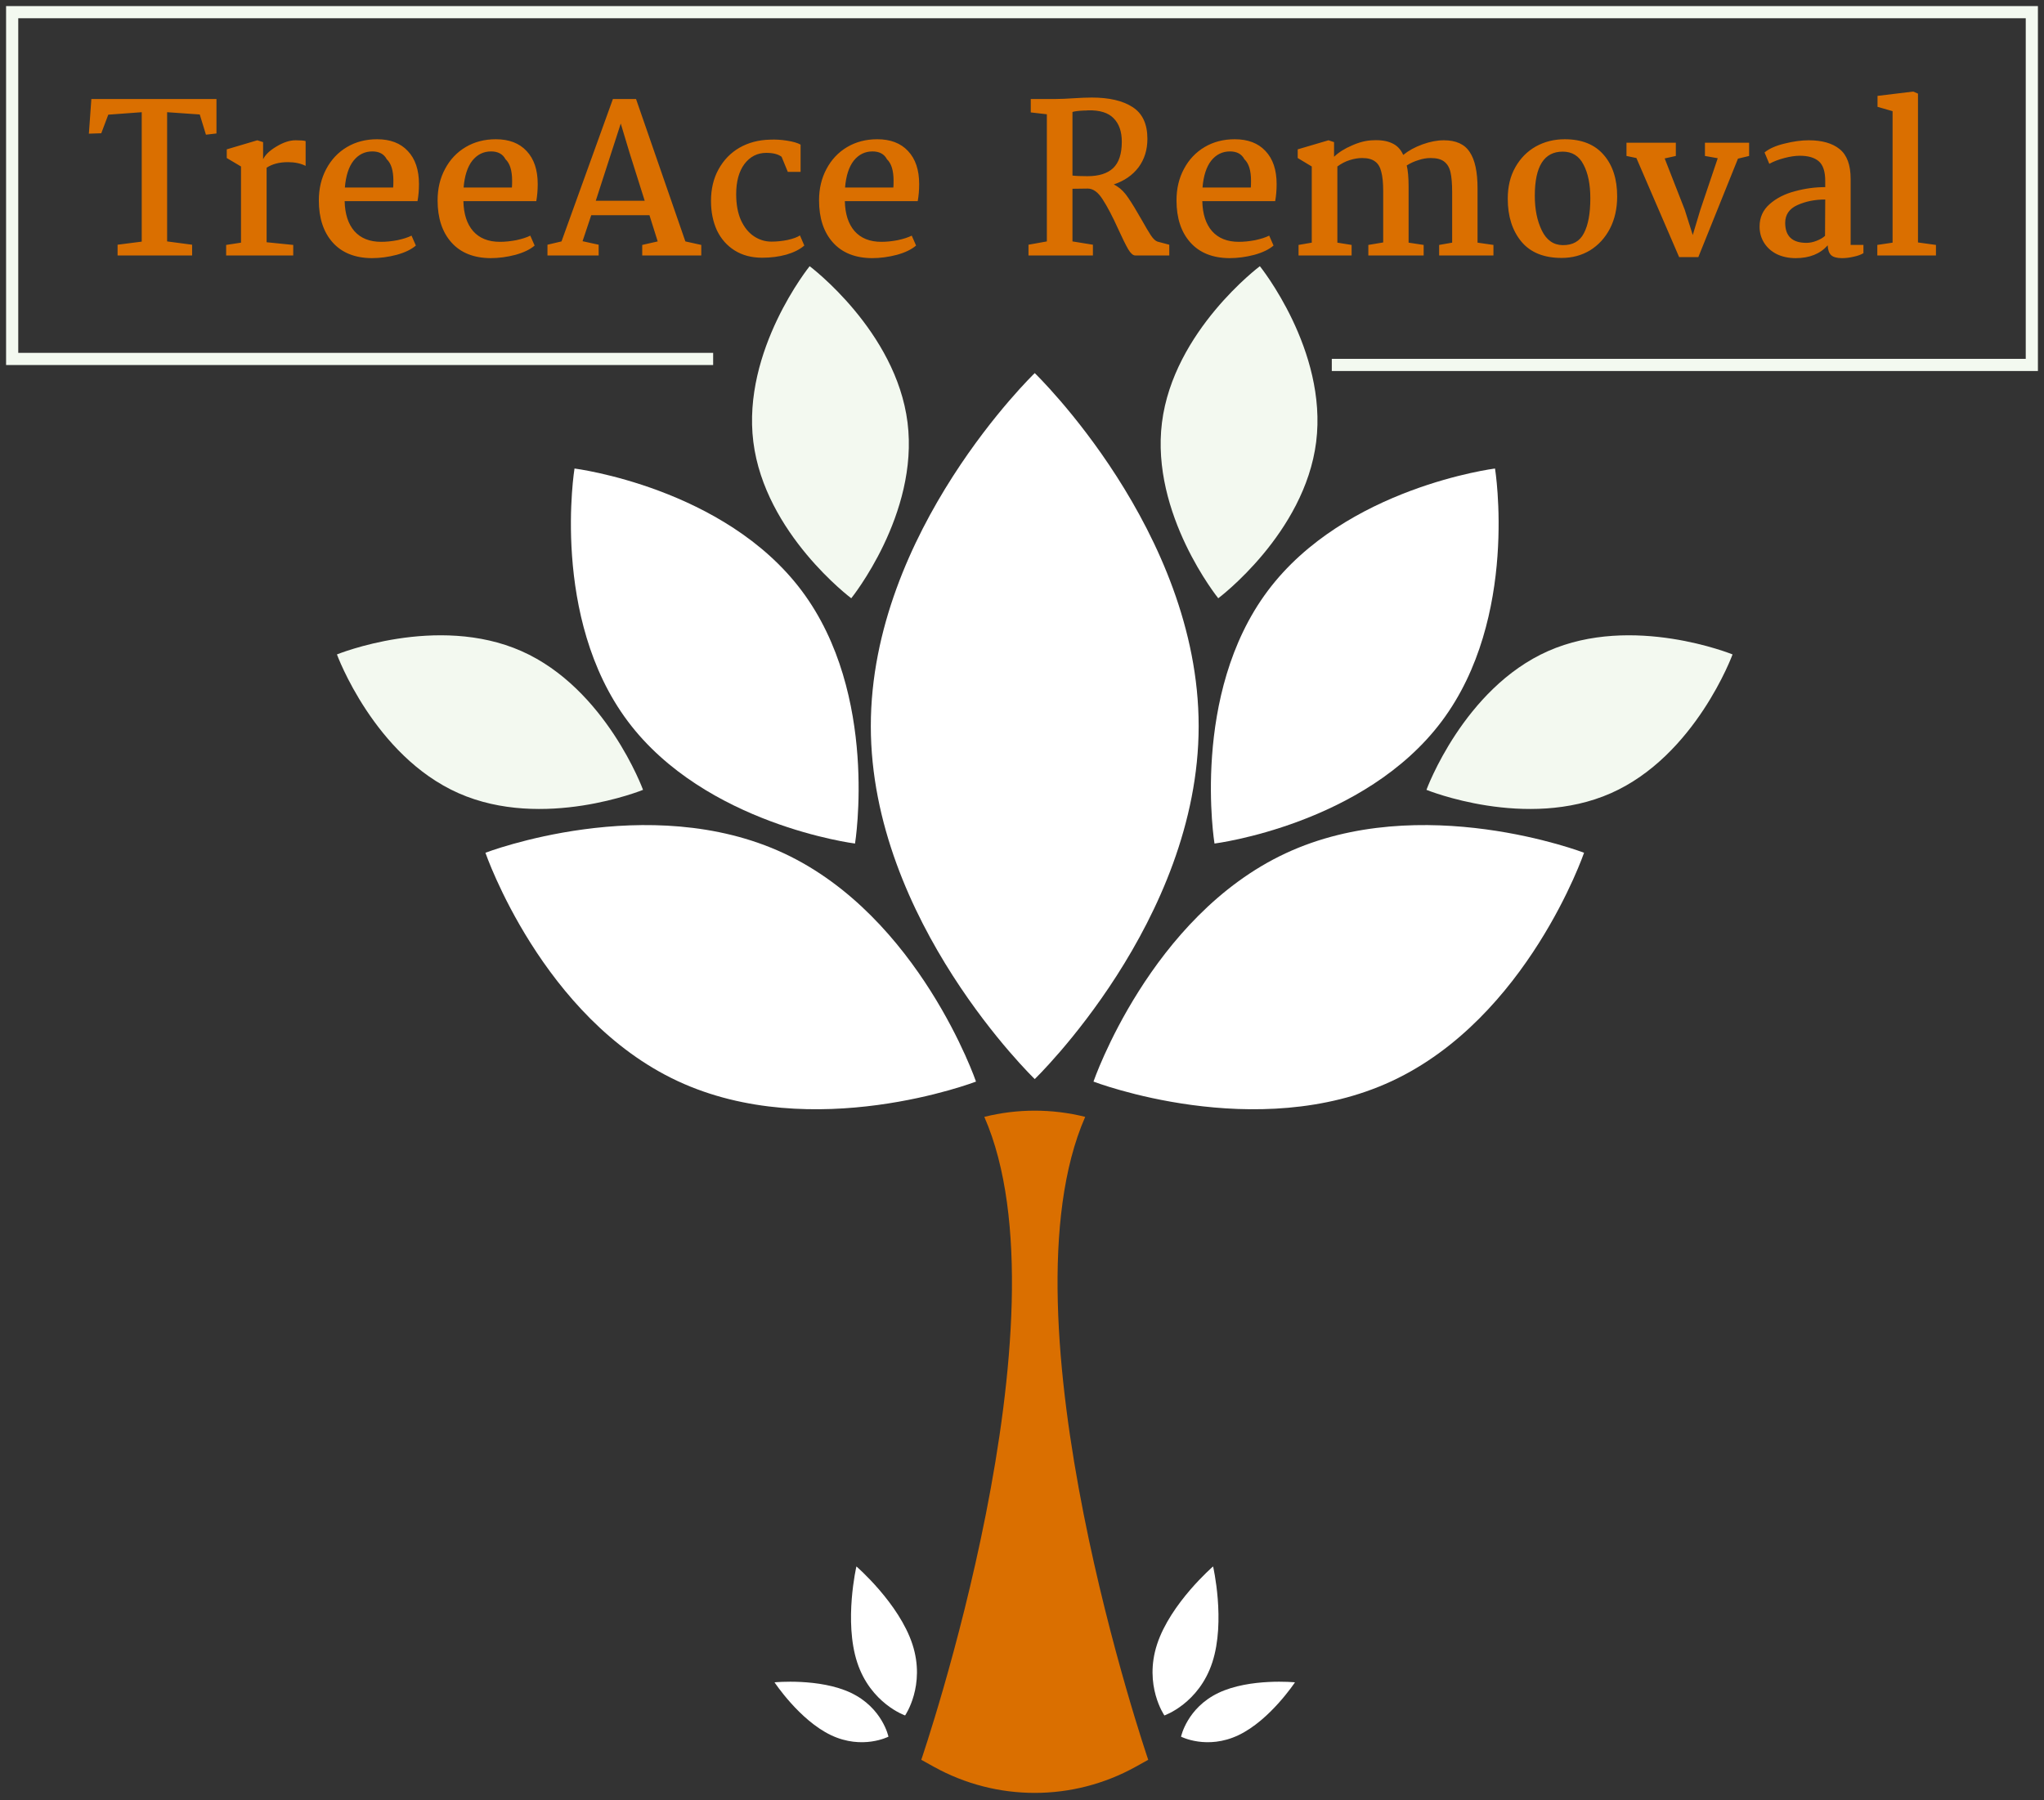 <svg width="168" height="148" viewBox="0 0 168 148" fill="none" xmlns="http://www.w3.org/2000/svg">
<rect x="0" y="0" width="168" height="148" fill="#333333" stroke="none"/>
<path d="M89.194 91.815C86.472 91.135 83.625 91.135 80.903 91.815C88.158 108.397 75.721 144.669 75.721 144.669L76.747 145.239C81.909 148.107 88.186 148.107 93.349 145.239L94.375 144.669C94.375 144.669 81.94 108.398 89.194 91.815Z" fill="#DA6F00"/>
<path d="M98.52 59.69C98.52 75.715 85.047 88.708 85.047 88.708C85.047 88.708 71.574 75.716 71.574 59.69C71.574 43.664 85.047 30.672 85.047 30.672C85.047 30.672 98.52 43.663 98.52 59.69Z" fill="white"/>
<path d="M114.403 88.87C103.268 94.064 89.875 88.915 89.875 88.915C89.875 88.915 94.534 75.344 105.669 70.148C116.804 64.954 130.197 70.103 130.197 70.103C130.197 70.103 125.538 83.676 114.403 88.87Z" fill="white"/>
<path d="M118.507 59.283C112.141 67.796 99.822 69.346 99.822 69.346C99.822 69.346 97.826 57.092 104.193 48.579C110.559 40.065 122.878 38.516 122.878 38.516C122.878 38.516 124.873 50.77 118.507 59.283Z" fill="white"/>
<path d="M132.406 65.206C125.459 68.28 117.242 64.932 117.242 64.932C117.242 64.932 120.29 56.599 127.237 53.525C134.185 50.451 142.402 53.799 142.402 53.799C142.402 53.799 139.354 62.132 132.406 65.206Z" fill="#F3F9F0"/>
<path d="M95.504 34.738C96.448 27.2 103.551 21.883 103.551 21.883C103.551 21.883 109.123 28.788 108.179 36.326C107.235 43.865 100.131 49.182 100.131 49.182C100.131 49.182 94.559 42.277 95.504 34.738Z" fill="#F3F9F0"/>
<path d="M55.692 88.87C66.827 94.064 80.22 88.915 80.22 88.915C80.22 88.915 75.561 75.344 64.426 70.148C53.291 64.954 39.898 70.103 39.898 70.103C39.898 70.103 44.557 83.676 55.692 88.87Z" fill="white"/>
<path d="M51.591 59.283C57.957 67.796 70.276 69.346 70.276 69.346C70.276 69.346 72.271 57.092 65.905 48.579C59.539 40.065 47.22 38.516 47.22 38.516C47.22 38.516 45.224 50.77 51.591 59.283Z" fill="white"/>
<path d="M37.689 65.206C44.636 68.28 52.853 64.932 52.853 64.932C52.853 64.932 49.805 56.599 42.858 53.525C35.91 50.451 27.693 53.799 27.693 53.799C27.693 53.799 30.741 62.132 37.689 65.206Z" fill="#F3F9F0"/>
<path d="M74.593 34.738C73.649 27.2 66.546 21.883 66.546 21.883C66.546 21.883 60.974 28.788 61.918 36.326C62.862 43.865 69.966 49.182 69.966 49.182C69.966 49.182 75.537 42.277 74.593 34.738Z" fill="#F3F9F0"/>
<path d="M11.649 19.863V9.224L8.9 9.427L8.324 10.955L7.305 10.989L7.509 8.138H17.792V10.972L16.927 11.073L16.418 9.411L13.736 9.224V19.846L15.79 20.118V21H9.664V20.118L11.649 19.863ZM19.809 19.948V13.687L18.638 12.991V12.278L21.15 11.532L21.625 11.684V13.093C21.806 12.719 22.174 12.369 22.728 12.041C23.293 11.701 23.814 11.532 24.289 11.532C24.719 11.532 24.996 11.554 25.12 11.6V13.636C24.713 13.432 24.227 13.33 23.661 13.33C22.96 13.33 22.377 13.483 21.913 13.788V19.914L24.102 20.135V21H18.587V20.135L19.809 19.948ZM30.992 11.447C32.078 11.447 32.92 11.769 33.52 12.414C34.131 13.059 34.436 13.964 34.436 15.129C34.436 15.627 34.397 16.096 34.317 16.537H28.328C28.35 17.589 28.616 18.41 29.125 18.998C29.645 19.586 30.381 19.88 31.331 19.88C31.75 19.88 32.196 19.835 32.672 19.744C33.147 19.642 33.531 19.518 33.825 19.371L34.182 20.186C33.82 20.502 33.294 20.757 32.604 20.949C31.914 21.13 31.229 21.221 30.55 21.221C29.17 21.209 28.101 20.779 27.343 19.931C26.585 19.083 26.206 17.929 26.206 16.469C26.206 15.508 26.41 14.648 26.817 13.89C27.225 13.121 27.79 12.521 28.514 12.091C29.238 11.662 30.064 11.447 30.992 11.447ZM30.601 12.448C29.979 12.448 29.464 12.702 29.057 13.211C28.661 13.72 28.424 14.456 28.345 15.417H32.315C32.327 15.293 32.332 15.106 32.332 14.857C32.332 14.02 32.151 13.432 31.789 13.093C31.563 12.663 31.167 12.448 30.601 12.448ZM40.752 11.447C41.838 11.447 42.681 11.769 43.28 12.414C43.891 13.059 44.196 13.964 44.196 15.129C44.196 15.627 44.157 16.096 44.078 16.537H38.088C38.11 17.589 38.376 18.41 38.885 18.998C39.406 19.586 40.141 19.88 41.091 19.88C41.51 19.88 41.957 19.835 42.432 19.744C42.907 19.642 43.291 19.518 43.586 19.371L43.942 20.186C43.58 20.502 43.054 20.757 42.364 20.949C41.674 21.13 40.989 21.221 40.311 21.221C38.931 21.209 37.861 20.779 37.104 19.931C36.346 19.083 35.967 17.929 35.967 16.469C35.967 15.508 36.17 14.648 36.578 13.89C36.985 13.121 37.55 12.521 38.274 12.091C38.998 11.662 39.824 11.447 40.752 11.447ZM40.361 12.448C39.739 12.448 39.225 12.702 38.817 13.211C38.422 13.72 38.184 14.456 38.105 15.417H42.075C42.087 15.293 42.092 15.106 42.092 14.857C42.092 14.02 41.911 13.432 41.549 13.093C41.323 12.663 40.927 12.448 40.361 12.448ZM46.151 19.846L50.376 8.138H52.277L56.332 19.846L57.639 20.135V21H52.786V20.135L54.058 19.846L53.38 17.691H48.595L47.882 19.829L49.205 20.118V21H44.997V20.118L46.151 19.846ZM51.751 12.584L51.021 10.157L48.968 16.503H52.989L51.751 12.584ZM63.273 11.481C63.737 11.458 64.212 11.486 64.699 11.566C65.197 11.645 65.564 11.752 65.802 11.888V14.128H64.75L64.241 12.889C63.958 12.674 63.539 12.567 62.985 12.567C62.25 12.567 61.65 12.872 61.186 13.483C60.734 14.094 60.508 14.92 60.508 15.96C60.508 16.797 60.638 17.51 60.898 18.098C61.169 18.687 61.526 19.128 61.967 19.422C62.408 19.716 62.889 19.863 63.409 19.863C63.839 19.863 64.28 19.818 64.733 19.727C65.185 19.626 65.525 19.501 65.751 19.354L66.107 20.186C65.745 20.502 65.253 20.751 64.631 20.932C64.02 21.102 63.358 21.187 62.646 21.187C61.775 21.187 61.022 20.989 60.389 20.593C59.755 20.197 59.269 19.648 58.93 18.947C58.602 18.234 58.438 17.425 58.438 16.52C58.438 15.525 58.647 14.654 59.065 13.907C59.484 13.149 60.055 12.561 60.779 12.142C61.514 11.724 62.346 11.503 63.273 11.481ZM72.104 11.447C73.19 11.447 74.032 11.769 74.632 12.414C75.243 13.059 75.548 13.964 75.548 15.129C75.548 15.627 75.509 16.096 75.43 16.537H69.44C69.462 17.589 69.728 18.41 70.237 18.998C70.758 19.586 71.493 19.88 72.443 19.88C72.862 19.88 73.308 19.835 73.784 19.744C74.259 19.642 74.643 19.518 74.938 19.371L75.294 20.186C74.932 20.502 74.406 20.757 73.716 20.949C73.026 21.13 72.341 21.221 71.663 21.221C70.282 21.209 69.213 20.779 68.456 19.931C67.698 19.083 67.319 17.929 67.319 16.469C67.319 15.508 67.522 14.648 67.93 13.89C68.337 13.121 68.902 12.521 69.626 12.091C70.35 11.662 71.176 11.447 72.104 11.447ZM71.713 12.448C71.091 12.448 70.577 12.702 70.169 13.211C69.773 13.72 69.536 14.456 69.457 15.417H73.427C73.439 15.293 73.444 15.106 73.444 14.857C73.444 14.02 73.263 13.432 72.901 13.093C72.675 12.663 72.279 12.448 71.713 12.448ZM89.726 8.019C91.162 8.019 92.282 8.279 93.085 8.8C93.9 9.32 94.307 10.191 94.307 11.413C94.307 12.318 94.064 13.098 93.578 13.755C93.091 14.399 92.412 14.869 91.541 15.163C91.575 15.174 91.666 15.225 91.813 15.316C92.152 15.53 92.463 15.853 92.746 16.283C93.04 16.713 93.402 17.306 93.832 18.064C94.149 18.63 94.403 19.06 94.596 19.354C94.788 19.637 94.969 19.806 95.139 19.863L96.106 20.118V21H93.306C93.125 21 92.933 20.83 92.729 20.491C92.525 20.14 92.254 19.592 91.915 18.845C91.439 17.793 91.01 16.973 90.625 16.385C90.252 15.796 89.844 15.502 89.403 15.502L88.148 15.519V19.846L89.828 20.118V21H84.533V20.118L86.043 19.846V9.394L84.72 9.241V8.138H86.79C87.028 8.138 87.254 8.132 87.469 8.121C87.684 8.11 87.882 8.098 88.063 8.087C88.764 8.042 89.318 8.019 89.726 8.019ZM89.437 9.071C89.347 9.082 89.222 9.088 89.064 9.088C88.611 9.111 88.306 9.15 88.148 9.207V14.433C88.408 14.467 88.821 14.484 89.386 14.484C90.314 14.484 91.015 14.264 91.49 13.822C91.966 13.37 92.203 12.646 92.203 11.65C92.203 10.813 91.977 10.168 91.524 9.716C91.083 9.263 90.387 9.049 89.437 9.071ZM101.484 11.447C102.57 11.447 103.413 11.769 104.012 12.414C104.623 13.059 104.928 13.964 104.928 15.129C104.928 15.627 104.889 16.096 104.81 16.537H98.82C98.842 17.589 99.108 18.41 99.617 18.998C100.138 19.586 100.873 19.88 101.823 19.88C102.242 19.88 102.689 19.835 103.164 19.744C103.639 19.642 104.023 19.518 104.318 19.371L104.674 20.186C104.312 20.502 103.786 20.757 103.096 20.949C102.406 21.13 101.721 21.221 101.043 21.221C99.662 21.209 98.594 20.779 97.836 19.931C97.078 19.083 96.699 17.929 96.699 16.469C96.699 15.508 96.902 14.648 97.309 13.89C97.717 13.121 98.282 12.521 99.006 12.091C99.73 11.662 100.556 11.447 101.484 11.447ZM101.094 12.448C100.471 12.448 99.957 12.702 99.549 13.211C99.153 13.72 98.916 14.456 98.837 15.417H102.807C102.819 15.293 102.824 15.106 102.824 14.857C102.824 14.02 102.643 13.432 102.281 13.093C102.055 12.663 101.659 12.448 101.094 12.448ZM107.816 19.948V13.687L106.662 12.991V12.278L109.191 11.532L109.649 11.684V12.889C110.022 12.527 110.514 12.216 111.125 11.956C111.736 11.684 112.307 11.543 112.839 11.532C113.473 11.498 113.993 11.577 114.4 11.769C114.819 11.95 115.13 12.273 115.333 12.736C115.763 12.386 116.289 12.097 116.911 11.871C117.534 11.645 118.122 11.532 118.676 11.532C119.672 11.532 120.379 11.854 120.797 12.499C121.227 13.132 121.442 14.128 121.442 15.485V19.948L122.749 20.135V21H118.286V20.135L119.355 19.948V15.808C119.355 15.106 119.31 14.558 119.219 14.162C119.129 13.766 118.953 13.472 118.693 13.279C118.444 13.087 118.077 12.991 117.59 12.991C117.262 12.991 116.928 13.047 116.589 13.161C116.25 13.262 115.927 13.409 115.622 13.602C115.724 14.02 115.775 14.597 115.775 15.332V19.948L117.013 20.135V21H112.466V20.135L113.687 19.931V15.706C113.687 15.05 113.637 14.529 113.535 14.145C113.444 13.749 113.275 13.46 113.026 13.279C112.777 13.087 112.42 12.991 111.957 12.991C111.64 12.991 111.301 13.047 110.939 13.161C110.577 13.274 110.237 13.449 109.92 13.687V19.948L111.091 20.135V21H106.73V20.135L107.816 19.948ZM128.608 11.447C130.011 11.447 131.08 11.877 131.815 12.736C132.551 13.585 132.918 14.722 132.918 16.147C132.918 17.142 132.72 18.025 132.324 18.794C131.928 19.552 131.385 20.146 130.695 20.576C130.005 20.994 129.225 21.204 128.354 21.204C126.894 21.204 125.791 20.757 125.045 19.863C124.298 18.958 123.925 17.782 123.925 16.334C123.925 15.338 124.134 14.473 124.553 13.738C124.971 13.002 125.531 12.437 126.233 12.041C126.945 11.645 127.737 11.447 128.608 11.447ZM128.439 12.465C126.911 12.465 126.148 13.675 126.148 16.096C126.148 17.205 126.34 18.155 126.725 18.947C127.109 19.739 127.681 20.14 128.439 20.152C129.264 20.163 129.847 19.835 130.186 19.167C130.537 18.5 130.712 17.544 130.712 16.3C130.712 15.157 130.526 14.235 130.152 13.534C129.79 12.821 129.219 12.465 128.439 12.465ZM133.684 12.821V11.735H137.74V12.821L136.823 13.025L138.469 17.233L139.131 19.32L139.742 17.284L141.184 13.008L140.132 12.821V11.735H143.763V12.821L142.847 13.042L139.589 21.136H138.011L134.499 12.991L133.684 12.821ZM148.662 11.532C149.759 11.532 150.608 11.775 151.207 12.261C151.807 12.748 152.107 13.562 152.107 14.705V20.135H153.159V20.813C152.955 20.938 152.689 21.034 152.361 21.102C152.033 21.181 151.711 21.221 151.394 21.221C150.987 21.221 150.692 21.141 150.511 20.983C150.33 20.813 150.234 20.542 150.223 20.169C149.601 20.87 148.724 21.221 147.593 21.221C147.016 21.221 146.501 21.113 146.049 20.898C145.596 20.672 145.246 20.361 144.997 19.965C144.748 19.569 144.623 19.122 144.623 18.624C144.623 17.878 144.901 17.261 145.455 16.775C146.009 16.288 146.699 15.938 147.525 15.723C148.351 15.496 149.182 15.383 150.019 15.383V14.874C150.019 14.105 149.844 13.568 149.493 13.262C149.143 12.957 148.622 12.804 147.932 12.804C147.559 12.804 147.135 12.866 146.66 12.991C146.185 13.115 145.772 13.274 145.421 13.466L145.031 12.533C145.415 12.216 145.964 11.973 146.677 11.803C147.401 11.622 148.062 11.532 148.662 11.532ZM150.019 16.401C149.171 16.401 148.407 16.554 147.729 16.86C147.061 17.165 146.728 17.651 146.728 18.319C146.728 19.416 147.31 19.965 148.475 19.965C148.747 19.965 149.024 19.908 149.307 19.795C149.601 19.682 149.833 19.546 150.002 19.388L150.019 16.401ZM155.555 19.948V9.139L154.317 8.783V7.883L157.252 7.527L157.642 7.697V19.931L159.119 20.135V21H154.3V20.135L155.555 19.948Z" fill="#DA6F00"/>
<path d="M109.463 30H167V1H1V29.508H58.615" stroke="#F3F9F0" stroke-miterlimit="10"/>
<path d="M99.642 136.661C98.538 140.044 95.704 141.024 95.704 141.024C95.704 141.024 93.996 138.56 95.101 135.177C96.206 131.794 99.706 128.773 99.706 128.773C99.706 128.773 100.748 133.278 99.642 136.661Z" fill="white"/>
<path d="M101.801 142.641C99.215 143.875 97.072 142.768 97.072 142.768C97.072 142.768 97.56 140.405 100.146 139.17C102.732 137.937 106.436 138.3 106.436 138.3C106.436 138.3 104.387 141.407 101.801 142.641Z" fill="white"/>
<path d="M70.454 136.661C71.558 140.044 74.392 141.024 74.392 141.024C74.392 141.024 76.1 138.56 74.995 135.177C73.89 131.794 70.39 128.773 70.39 128.773C70.39 128.773 69.348 133.278 70.454 136.661Z" fill="white"/>
<path d="M68.295 142.641C70.881 143.875 73.024 142.768 73.024 142.768C73.024 142.768 72.536 140.405 69.95 139.17C67.364 137.937 63.66 138.3 63.66 138.3C63.66 138.3 65.709 141.407 68.295 142.641Z" fill="white"/>
</svg>
